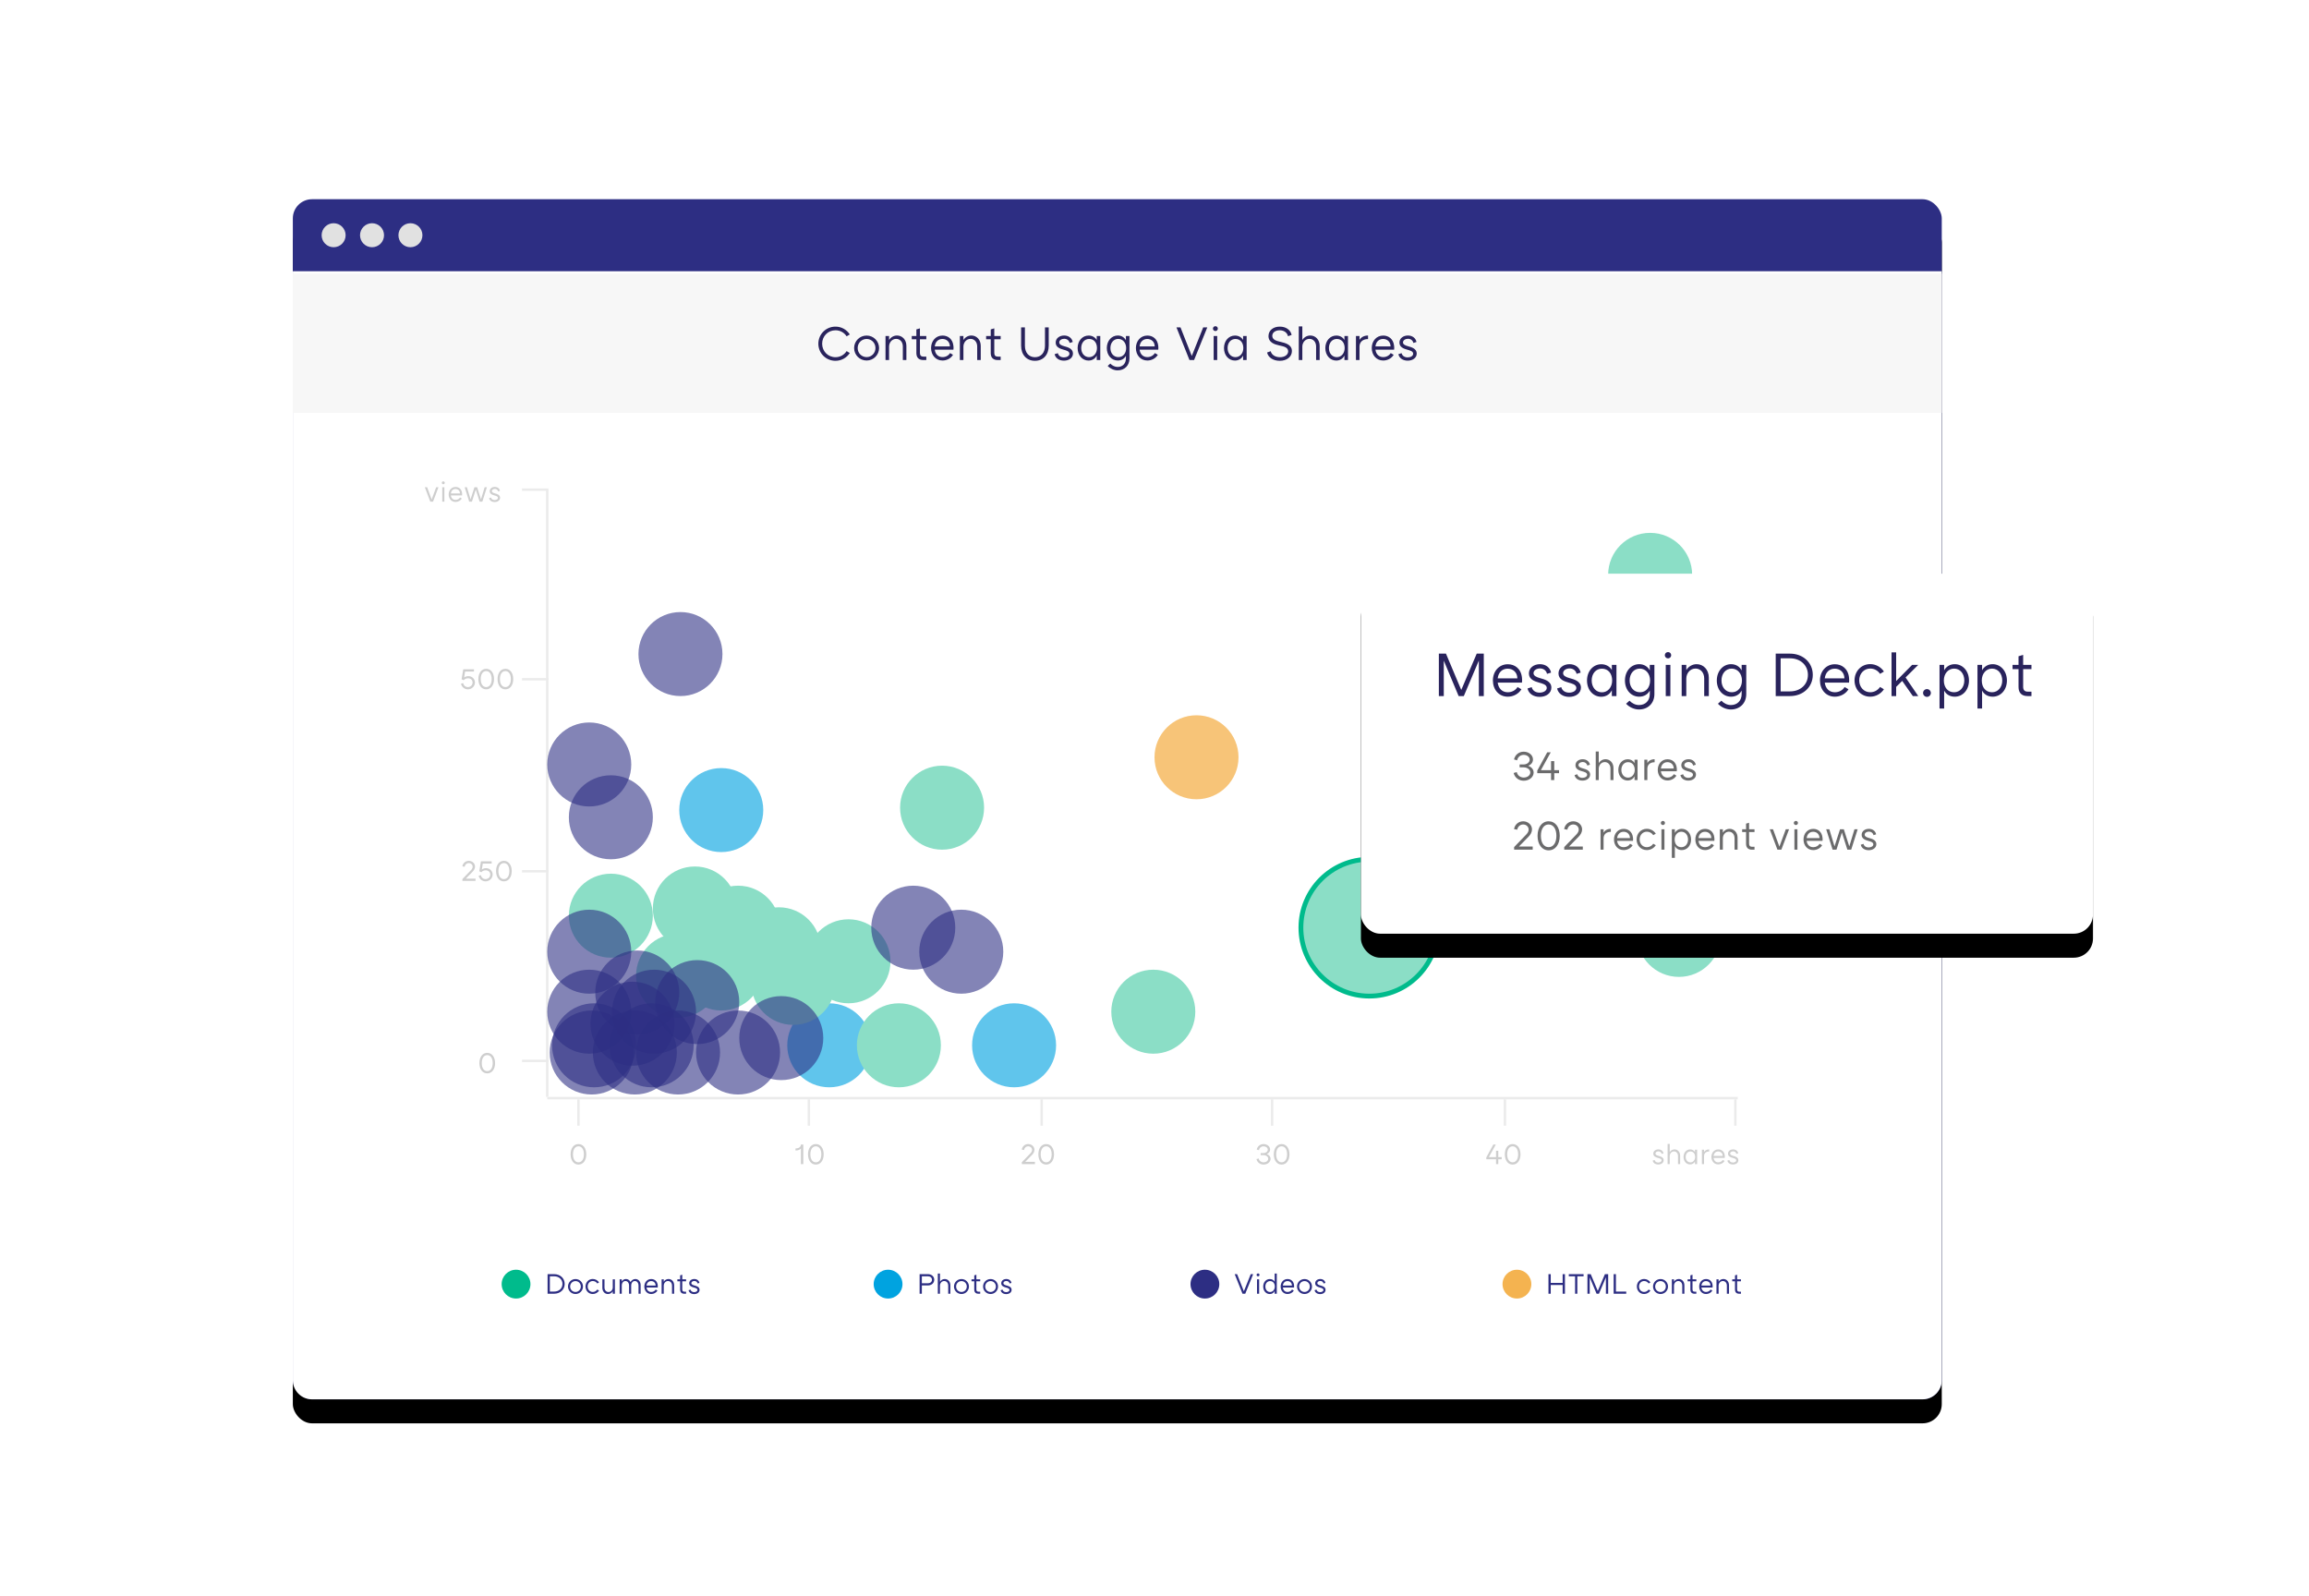 <?xml version="1.0" encoding="utf-8" ?>
<!DOCTYPE svg PUBLIC "-//W3C//DTD SVG 1.1//EN" "http://www.w3.org/Graphics/SVG/1.1/DTD/svg11.dtd">
<svg xmlns="http://www.w3.org/2000/svg" xmlns:xlink="http://www.w3.org/1999/xlink" width="962px" height="665px" viewBox="0 0 962 665" version="1.1"><title>Product Impactful Analytics (Navigation Analytics)@2x</title><desc>Created with Sketch.</desc><defs><rect id="path-1" x="0" y="0" width="687" height="500" rx="8"/><filter x="-5.3%" y="-5.3%" width="110.6%" height="114.6%" filterUnits="objectBoundingBox" id="filter-2"><feOffset dx="0" dy="10" in="SourceAlpha" result="shadowOffsetOuter1"/><feGaussianBlur stdDeviation="10.5" in="shadowOffsetOuter1" result="shadowBlurOuter1"/><feColorMatrix values="0 0 0 0 0.035 0 0 0 0 0.075 0 0 0 0 0.204 0 0 0 0.15 0" type="matrix" in="shadowBlurOuter1"/></filter><rect id="path-3" x="0" y="0" width="305" height="150" rx="8"/><filter x="-21.3%" y="-36.7%" width="142.6%" height="186.7%" filterUnits="objectBoundingBox" id="filter-4"><feOffset dx="0" dy="10" in="SourceAlpha" result="shadowOffsetOuter1"/><feGaussianBlur stdDeviation="20" in="shadowOffsetOuter1" result="shadowBlurOuter1"/><feColorMatrix values="0 0 0 0 0.031 0 0 0 0 0.071 0 0 0 0 0.212 0 0 0 0.15 0" type="matrix" in="shadowBlurOuter1"/></filter></defs><g id="Product-Impactful-Analytics-(Navigation-Analytics)" stroke="none" stroke-width="1" fill="none" fill-rule="evenodd"><g id="Impactful-Analytics" transform="translate(122, 83)"><g><g id="Group"><g id="Rectangle"><use fill="black" fill-opacity="1" filter="url('#filter-2')" xlink:href="#path-1"/><use fill="#2D2E83" fill-rule="evenodd" xlink:href="#path-1"/></g><circle id="Oval-2" fill="#E1E1E1" cx="17" cy="15" r="5"/><circle id="Oval-2-Copy" fill="#E1E1E1" cx="33" cy="15" r="5"/><circle id="Oval-2-Copy-2" fill="#E1E1E1" cx="49" cy="15" r="5"/><path d="M0,30 L687,30 L687,492 C687,496.418 683.418,500 679,500 L8,500 C3.582,500 5.41083001e-16,496.418 0,492 L0,30 Z" id="Rectangle-2" fill="#FFFFFF"/><rect id="Rectangle-4" fill="#F7F7F7" x="0" y="31" width="687" height="58"/><path d="M230.73,57.12 C229.73,55.56 228.03,54.6 226.09,54.6 C222.95,54.6 220.53,57.06 220.53,60.2 C220.53,63.34 222.95,65.82 226.09,65.82 C228.03,65.82 229.73,64.84 230.73,63.28 L232.05,64.08 C230.79,66.02 228.59,67.32 226.09,67.32 C222.11,67.32 218.95,64.16 218.95,60.2 C218.95,56.24 222.11,53.08 226.09,53.08 C228.59,53.08 230.79,54.36 232.05,56.34 L230.73,57.12 Z M239.07,67.2 C236.17,67.2 233.85,64.88 233.85,62 C233.85,59.12 236.17,56.8 239.07,56.8 C241.93,56.8 244.25,59.12 244.25,62 C244.25,64.88 241.93,67.2 239.07,67.2 Z M239.07,65.78 C241.11,65.78 242.75,64.12 242.75,62 C242.75,59.88 241.11,58.22 239.07,58.22 C236.99,58.22 235.33,59.86 235.33,62 C235.33,64.14 236.99,65.78 239.07,65.78 Z M251.73,56.78 C253.89,56.78 255.63,58.52 255.63,61.1 L255.63,67 L254.15,67 L254.15,61.36 C254.15,59.4 252.91,58.18 251.37,58.18 C249.61,58.18 248.41,59.72 248.41,61.42 L248.41,67 L246.93,67 L246.93,57 L248.41,57 L248.41,58.68 C249.03,57.62 250.25,56.78 251.73,56.78 Z M261.27,58.36 L261.27,64.04 C261.27,65.08 261.75,65.58 262.75,65.58 L263.93,65.58 L263.93,67 L262.67,67 C260.81,67 259.79,65.98 259.79,64.1 L259.79,58.36 L257.87,58.36 L257.87,57 L259.79,57 L259.79,54.24 L261.27,53.8 L261.27,57 L263.93,57 L263.93,58.36 L261.27,58.36 Z M275.23,61.14 C275.29,61.62 275.29,62.14 275.23,62.68 L267.45,62.68 C267.69,64.58 268.89,65.78 270.69,65.78 C272.03,65.78 273.21,65.12 273.81,64.1 L275.05,64.82 C274.19,66.26 272.51,67.2 270.69,67.2 C267.79,67.2 265.91,64.88 265.91,62 C265.91,59.12 267.83,56.8 270.69,56.8 C272.89,56.8 274.93,58.16 275.23,61.14 Z M270.65,58.22 C268.85,58.22 267.67,59.46 267.45,61.32 L273.75,61.32 C273.73,59.36 272.33,58.22 270.65,58.22 Z M282.71,56.78 C284.87,56.78 286.61,58.52 286.61,61.1 L286.61,67 L285.13,67 L285.13,61.36 C285.13,59.4 283.89,58.18 282.35,58.18 C280.59,58.18 279.39,59.72 279.39,61.42 L279.39,67 L277.91,67 L277.91,57 L279.39,57 L279.39,58.68 C280.01,57.62 281.23,56.78 282.71,56.78 Z M292.25,58.36 L292.25,64.04 C292.25,65.08 292.73,65.58 293.73,65.58 L294.91,65.58 L294.91,67 L293.65,67 C291.79,67 290.77,65.98 290.77,64.1 L290.77,58.36 L288.85,58.36 L288.85,57 L290.77,57 L290.77,54.24 L292.25,53.8 L292.25,57 L294.91,57 L294.91,58.36 L292.25,58.36 Z M314.93,53.4 L314.93,61.04 C314.93,64.82 312.65,67.32 309.19,67.32 C305.71,67.32 303.43,64.82 303.43,61.04 L303.43,53.4 L305.01,53.4 L305.01,61.04 C305.01,63.94 306.67,65.82 309.19,65.82 C311.71,65.82 313.37,63.94 313.37,61.04 L313.37,53.4 L314.93,53.4 Z M325.03,64.28 C325.03,66.1 323.35,67.26 321.27,67.26 C319.19,67.26 317.71,66.14 317.39,64.56 L318.73,64.14 C318.97,65.2 319.93,65.9 321.25,65.9 C322.43,65.9 323.55,65.34 323.55,64.38 C323.55,63.3 322.13,62.98 321.07,62.68 C319.65,62.28 317.83,61.66 317.83,59.74 C317.83,57.92 319.45,56.78 321.37,56.78 C323.25,56.78 324.63,57.9 324.93,59.48 L323.63,59.88 C323.43,58.84 322.53,58.14 321.39,58.14 C320.31,58.14 319.31,58.74 319.31,59.66 C319.31,60.46 320.11,60.9 321.49,61.28 C322.71,61.62 325.03,62.18 325.03,64.28 Z M336.41,57 L336.41,67 L334.93,67 L334.93,65.12 C334.35,66.34 333.15,67.22 331.53,67.22 C329.01,67.22 326.97,65.12 326.97,62 C326.99,58.98 328.95,56.8 331.57,56.8 C333.09,56.8 334.31,57.56 334.93,58.66 L334.93,57 L336.41,57 Z M331.75,65.8 C333.61,65.8 335.03,64.22 335.03,62 C335.03,59.78 333.77,58.22 331.75,58.22 C329.83,58.22 328.47,59.8 328.47,62 C328.47,64.2 329.83,65.8 331.75,65.8 Z M348.57,57 L348.57,66.36 C348.57,69.34 346.47,71.3 343.63,71.3 C342.11,71.3 340.55,70.58 339.49,69.46 L340.59,68.48 C341.37,69.32 342.51,69.88 343.63,69.88 C345.69,69.88 347.09,68.5 347.09,66.34 L347.09,65.24 C346.49,66.4 345.29,67.2 343.71,67.2 C341.11,67.2 339.13,65.06 339.13,62 C339.15,58.92 341.17,56.78 343.71,56.78 C345.27,56.78 346.49,57.6 347.09,58.78 L347.09,57 L348.57,57 Z M343.95,65.78 C345.91,65.78 347.19,64.2 347.19,62 C347.19,59.78 345.77,58.2 343.89,58.2 C341.99,58.2 340.63,59.8 340.63,62 C340.63,64.2 341.99,65.78 343.95,65.78 Z M360.57,61.14 C360.63,61.62 360.63,62.14 360.57,62.68 L352.79,62.68 C353.03,64.58 354.23,65.78 356.03,65.78 C357.37,65.78 358.55,65.12 359.15,64.1 L360.39,64.82 C359.53,66.26 357.85,67.2 356.03,67.2 C353.13,67.2 351.25,64.88 351.25,62 C351.25,59.12 353.17,56.8 356.03,56.8 C358.23,56.8 360.27,58.16 360.57,61.14 Z M355.99,58.22 C354.19,58.22 353.01,59.46 352.79,61.32 L359.09,61.32 C359.07,59.36 357.67,58.22 355.99,58.22 Z M380.99,53.4 L375.49,67 L373.57,67 L368.15,53.4 L369.83,53.4 L374.53,65.3 L379.29,53.4 L380.99,53.4 Z M384.39,54.92 C383.81,54.92 383.35,54.48 383.35,53.9 C383.35,53.34 383.81,52.9 384.39,52.9 C384.93,52.9 385.39,53.34 385.39,53.9 C385.39,54.48 384.93,54.92 384.39,54.92 Z M385.13,57 L385.13,67 L383.65,67 L383.65,57 L385.13,57 Z M397.39,57 L397.39,67 L395.91,67 L395.91,65.12 C395.33,66.34 394.13,67.22 392.51,67.22 C389.99,67.22 387.95,65.12 387.95,62 C387.97,58.98 389.93,56.8 392.55,56.8 C394.07,56.8 395.29,57.56 395.91,58.66 L395.91,57 L397.39,57 Z M392.73,65.8 C394.59,65.8 396.01,64.22 396.01,62 C396.01,59.78 394.75,58.22 392.73,58.22 C390.81,58.22 389.45,59.8 389.45,62 C389.45,64.2 390.81,65.8 392.73,65.8 Z M416.25,63.26 C416.25,65.62 414.17,67.32 411.19,67.32 C408.43,67.32 406.33,65.9 405.91,63.86 L407.41,63.32 C407.77,64.78 409.23,65.82 411.29,65.82 C413.29,65.82 414.69,64.8 414.69,63.36 C414.69,61.74 412.93,61.32 410.91,60.9 C409.01,60.48 406.49,59.68 406.49,57.02 C406.49,54.66 408.45,53.08 411.21,53.08 C413.77,53.08 415.69,54.44 416.13,56.54 L414.63,57.08 C414.31,55.68 413.07,54.6 411.15,54.6 C409.39,54.6 408.07,55.52 408.07,56.92 C408.07,58.52 409.73,59.02 411.39,59.4 C413.55,59.9 416.25,60.56 416.25,63.26 Z M423.91,56.78 C426.07,56.78 427.81,58.52 427.81,61.1 L427.81,67 L426.33,67 L426.33,61.36 C426.33,59.4 425.09,58.18 423.55,58.18 C421.79,58.18 420.59,59.72 420.59,61.42 L420.59,67 L419.11,67 L419.11,53 L420.59,53 L420.59,58.68 C421.21,57.62 422.43,56.78 423.91,56.78 Z M439.61,57 L439.61,67 L438.13,67 L438.13,65.12 C437.55,66.34 436.35,67.22 434.73,67.22 C432.21,67.22 430.17,65.12 430.17,62 C430.19,58.98 432.15,56.8 434.77,56.8 C436.29,56.8 437.51,57.56 438.13,58.66 L438.13,57 L439.61,57 Z M434.95,65.8 C436.81,65.8 438.23,64.22 438.23,62 C438.23,59.78 436.97,58.22 434.95,58.22 C433.03,58.22 431.67,59.8 431.67,62 C431.67,64.2 433.03,65.8 434.95,65.8 Z M444.41,58.62 C445.01,57.58 446.21,56.78 447.97,56.78 L447.97,58.26 C445.53,58.26 444.41,59.7 444.41,61.42 L444.41,67 L442.93,67 L442.93,57 L444.41,57 L444.41,58.62 Z M458.83,61.14 C458.89,61.62 458.89,62.14 458.83,62.68 L451.05,62.68 C451.29,64.58 452.49,65.78 454.29,65.78 C455.63,65.78 456.81,65.12 457.41,64.1 L458.65,64.82 C457.79,66.26 456.11,67.2 454.29,67.2 C451.39,67.2 449.51,64.88 449.51,62 C449.51,59.12 451.43,56.8 454.29,56.8 C456.49,56.8 458.53,58.16 458.83,61.14 Z M454.25,58.22 C452.45,58.22 451.27,59.46 451.05,61.32 L457.35,61.32 C457.33,59.36 455.93,58.22 454.25,58.22 Z M468.25,64.28 C468.25,66.1 466.57,67.26 464.49,67.26 C462.41,67.26 460.93,66.14 460.61,64.56 L461.95,64.14 C462.19,65.2 463.15,65.9 464.47,65.9 C465.65,65.9 466.77,65.34 466.77,64.38 C466.77,63.3 465.35,62.98 464.29,62.68 C462.87,62.28 461.05,61.66 461.05,59.74 C461.05,57.92 462.67,56.78 464.59,56.78 C466.47,56.78 467.85,57.9 468.15,59.48 L466.85,59.88 C466.65,58.84 465.75,58.14 464.61,58.14 C463.53,58.14 462.53,58.74 462.53,59.66 C462.53,60.46 463.33,60.9 464.71,61.28 C465.93,61.62 468.25,62.18 468.25,64.28 Z" id="Content-Usage-Via-Sh" fill="#29235C"/></g><path d="M106.5,374.5 L601.501,374.5" id="Line-5" stroke="#EBEBEB" stroke-linecap="square"/><path d="M106,121.5 L106,373.5" id="Line-5-Copy" stroke="#EBEBEB" stroke-linecap="square"/><path d="M408,375.5 L408,385.5" id="Line-5-Copy-2" stroke="#EBEBEB" stroke-linecap="square"/><path d="M505,375.5 L505,385.5" id="Line-5-Copy-12" stroke="#EBEBEB" stroke-linecap="square"/><path d="M601,375.5 L601,385.5" id="Line-5-Copy-5" stroke="#EBEBEB" stroke-linecap="square"/><path d="M312,375.5 L312,385.5" id="Line-5-Copy-3" stroke="#EBEBEB" stroke-linecap="square"/><path d="M215,375.5 L215,385.5" id="Line-5-Copy-7" stroke="#EBEBEB" stroke-linecap="square"/><path d="M119,375.5 L119,385.5" id="Line-5-Copy-4" stroke="#EBEBEB" stroke-linecap="square"/><path d="M106,121 L96,121" id="Line-5-Copy-8" stroke="#EBEBEB" stroke-linecap="square"/><path d="M106,280 L96,280" id="Line-5-Copy-9" stroke="#EBEBEB" stroke-linecap="square"/><path d="M106,359 L96,359" id="Line-5-Copy-11" stroke="#EBEBEB" stroke-linecap="square"/><path d="M106,200 L96,200" id="Line-5-Copy-10" stroke="#EBEBEB" stroke-linecap="square"/><circle id="Oval-3" stroke="#00BB8C" stroke-width="2" fill="#8BDEC6" cx="448.5" cy="303.5" r="28.5"/><circle id="Oval-3-Copy" fill="#8BDEC6" cx="270.5" cy="253.5" r="17.5"/><circle id="Oval-3-Copy-4" fill="#8BDEC6" cx="202.5" cy="312.5" r="17.5"/><circle id="Oval-3-Copy-34" fill-opacity="0.623" fill="#00A3E0" cx="300.5" cy="352.5" r="17.5"/><circle id="Oval-3-Copy-37" fill-opacity="0.623" fill="#00A3E0" cx="178.5" cy="254.5" r="17.5"/><circle id="Oval-3-Copy-36" fill-opacity="0.772" fill="#F4B350" cx="376.5" cy="232.5" r="17.5"/><circle id="Oval-3-Copy-35" fill-opacity="0.623" fill="#00A3E0" cx="223.5" cy="352.5" r="17.5"/><circle id="Oval-3-Copy-23" fill="#8BDEC6" cx="132.5" cy="298.5" r="17.5"/><circle id="Oval-3-Copy-24" fill="#8BDEC6" cx="160.5" cy="323.5" r="17.5"/><circle id="Oval-3-Copy-32" fill="#8BDEC6" cx="178.5" cy="320.5" r="17.5"/><circle id="Oval-3-Copy-25" fill="#8BDEC6" cx="252.5" cy="352.5" r="17.5"/><circle id="Oval-3-Copy-26" fill="#8BDEC6" cx="231.5" cy="317.5" r="17.5"/><circle id="Oval-3-Copy-38" fill="#8BDEC6" style="mix-blend-mode: multiply;" cx="208.5" cy="326.5" r="17.5"/><circle id="Oval-3-Copy-27" fill="#8BDEC6" cx="577.5" cy="306.5" r="17.5"/><circle id="Oval-3-Copy-5" fill="#8BDEC6" style="mix-blend-mode: multiply;" cx="167.5" cy="295.5" r="17.5"/><circle id="Oval-3-Copy-6" fill="#8BDEC6" style="mix-blend-mode: multiply;" cx="185.5" cy="303.5" r="17.5"/><circle id="Oval-3-Copy-7" fill-opacity="0.587" fill="#2D2E83" style="mix-blend-mode: multiply;" cx="124.5" cy="355.5" r="17.5"/><circle id="Oval-3-Copy-8" fill-opacity="0.587" fill="#2D2E83" style="mix-blend-mode: multiply;" cx="123.5" cy="338.5" r="17.5"/><circle id="Oval-3-Copy-9" fill-opacity="0.587" fill="#2D2E83" style="mix-blend-mode: multiply;" cx="142.5" cy="355.5" r="17.5"/><circle id="Oval-3-Copy-12" fill-opacity="0.587" fill="#2D2E83" style="mix-blend-mode: multiply;" cx="160.5" cy="355.5" r="17.5"/><circle id="Oval-3-Copy-13" fill-opacity="0.587" fill="#2D2E83" style="mix-blend-mode: multiply;" cx="185.5" cy="355.5" r="17.5"/><circle id="Oval-3-Copy-14" fill-opacity="0.587" fill="#2D2E83" style="mix-blend-mode: multiply;" cx="203.5" cy="349.5" r="17.5"/><circle id="Oval-3-Copy-28" fill-opacity="0.587" fill="#2D2E83" style="mix-blend-mode: multiply;" cx="125.5" cy="352.5" r="17.5"/><circle id="Oval-3-Copy-29" fill-opacity="0.587" fill="#2D2E83" style="mix-blend-mode: multiply;" cx="149.5" cy="352.5" r="17.5"/><circle id="Oval-3-Copy-16" fill-opacity="0.587" fill="#2D2E83" style="mix-blend-mode: multiply;" cx="258.5" cy="303.5" r="17.5"/><circle id="Oval-3-Copy-17" fill-opacity="0.587" fill="#2D2E83" style="mix-blend-mode: multiply;" cx="278.5" cy="313.5" r="17.5"/><circle id="Oval-3-Copy-10" fill-opacity="0.587" fill="#2D2E83" style="mix-blend-mode: multiply;" cx="150.5" cy="338.5" r="17.5"/><circle id="Oval-3-Copy-30" fill-opacity="0.587" fill="#2D2E83" style="mix-blend-mode: multiply;" cx="141.5" cy="343.5" r="17.5"/><circle id="Oval-3-Copy-39" fill-opacity="0.587" fill="#2D2E83" style="mix-blend-mode: multiply;" cx="143.5" cy="330.5" r="17.5"/><circle id="Oval-3-Copy-33" fill-opacity="0.587" fill="#2D2E83" style="mix-blend-mode: multiply;" cx="168.5" cy="334.5" r="17.5"/><circle id="Oval-3-Copy-31" fill-opacity="0.587" fill="#2D2E83" style="mix-blend-mode: multiply;" cx="132.5" cy="257.5" r="17.5"/><circle id="Oval-3-Copy-11" fill-opacity="0.587" fill="#2D2E83" style="mix-blend-mode: multiply;" cx="123.5" cy="313.5" r="17.5"/><circle id="Oval-3-Copy-15" fill-opacity="0.587" fill="#2D2E83" style="mix-blend-mode: multiply;" cx="123.5" cy="235.5" r="17.5"/><circle id="Oval-3-Copy-18" fill-opacity="0.587" fill="#2D2E83" style="mix-blend-mode: multiply;" cx="161.5" cy="189.5" r="17.5"/><circle id="Oval-3-Copy-2" fill="#8BDEC6" cx="358.5" cy="338.5" r="17.5"/><circle id="Oval-3-Copy-3" fill="#8BDEC6" cx="565.5" cy="156.5" r="17.5"/><g id="highlight" transform="translate(445, 156)"><g id="Group-4"><g id="Rectangle-3"><use fill="black" fill-opacity="1" filter="url('#filter-4')" xlink:href="#path-3"/><use fill="#FFFFFF" fill-rule="evenodd" xlink:href="#path-3"/></g></g><path d="M51.19,51 L49.136,51 L49.136,36.206 L42.87,51 L40.712,51 L34.524,36.232 L34.524,51 L32.47,51 L32.47,33.32 L35.434,33.32 L41.804,48.452 L48.252,33.32 L51.19,33.32 L51.19,51 Z M67.102,43.382 C67.18,44.006 67.18,44.682 67.102,45.384 L56.988,45.384 C57.3,47.854 58.86,49.414 61.2,49.414 C62.942,49.414 64.476,48.556 65.256,47.23 L66.868,48.166 C65.75,50.038 63.566,51.26 61.2,51.26 C57.43,51.26 54.986,48.244 54.986,44.5 C54.986,40.756 57.482,37.74 61.2,37.74 C64.06,37.74 66.712,39.508 67.102,43.382 Z M61.148,39.586 C58.808,39.586 57.274,41.198 56.988,43.616 L65.178,43.616 C65.152,41.068 63.332,39.586 61.148,39.586 Z M79.348,47.464 C79.348,49.83 77.164,51.338 74.46,51.338 C71.756,51.338 69.832,49.882 69.416,47.828 L71.158,47.282 C71.47,48.66 72.718,49.57 74.434,49.57 C75.968,49.57 77.424,48.842 77.424,47.594 C77.424,46.19 75.578,45.774 74.2,45.384 C72.354,44.864 69.988,44.058 69.988,41.562 C69.988,39.196 72.094,37.714 74.59,37.714 C77.034,37.714 78.828,39.17 79.218,41.224 L77.528,41.744 C77.268,40.392 76.098,39.482 74.616,39.482 C73.212,39.482 71.912,40.262 71.912,41.458 C71.912,42.498 72.952,43.07 74.746,43.564 C76.332,44.006 79.348,44.734 79.348,47.464 Z M91.672,47.464 C91.672,49.83 89.488,51.338 86.784,51.338 C84.08,51.338 82.156,49.882 81.74,47.828 L83.482,47.282 C83.794,48.66 85.042,49.57 86.758,49.57 C88.292,49.57 89.748,48.842 89.748,47.594 C89.748,46.19 87.902,45.774 86.524,45.384 C84.678,44.864 82.312,44.058 82.312,41.562 C82.312,39.196 84.418,37.714 86.914,37.714 C89.358,37.714 91.152,39.17 91.542,41.224 L89.852,41.744 C89.592,40.392 88.422,39.482 86.94,39.482 C85.536,39.482 84.236,40.262 84.236,41.458 C84.236,42.498 85.276,43.07 87.07,43.564 C88.656,44.006 91.672,44.734 91.672,47.464 Z M106.466,38 L106.466,51 L104.542,51 L104.542,48.556 C103.788,50.142 102.228,51.286 100.122,51.286 C96.846,51.286 94.194,48.556 94.194,44.5 C94.22,40.574 96.768,37.74 100.174,37.74 C102.15,37.74 103.736,38.728 104.542,40.158 L104.542,38 L106.466,38 Z M100.408,49.44 C102.826,49.44 104.672,47.386 104.672,44.5 C104.672,41.614 103.034,39.586 100.408,39.586 C97.912,39.586 96.144,41.64 96.144,44.5 C96.144,47.36 97.912,49.44 100.408,49.44 Z M122.274,38 L122.274,50.168 C122.274,54.042 119.544,56.59 115.852,56.59 C113.876,56.59 111.848,55.654 110.47,54.198 L111.9,52.924 C112.914,54.016 114.396,54.744 115.852,54.744 C118.53,54.744 120.35,52.95 120.35,50.142 L120.35,48.712 C119.57,50.22 118.01,51.26 115.956,51.26 C112.576,51.26 110.002,48.478 110.002,44.5 C110.028,40.496 112.654,37.714 115.956,37.714 C117.984,37.714 119.57,38.78 120.35,40.314 L120.35,38 L122.274,38 Z M116.268,49.414 C118.816,49.414 120.48,47.36 120.48,44.5 C120.48,41.614 118.634,39.56 116.19,39.56 C113.72,39.56 111.952,41.64 111.952,44.5 C111.952,47.36 113.72,49.414 116.268,49.414 Z M127.968,35.296 C127.214,35.296 126.616,34.724 126.616,33.97 C126.616,33.242 127.214,32.67 127.968,32.67 C128.67,32.67 129.268,33.242 129.268,33.97 C129.268,34.724 128.67,35.296 127.968,35.296 Z M128.93,38 L128.93,51 L127.006,51 L127.006,38 L128.93,38 Z M139.876,37.714 C142.684,37.714 144.946,39.976 144.946,43.33 L144.946,51 L143.022,51 L143.022,43.668 C143.022,41.12 141.41,39.534 139.408,39.534 C137.12,39.534 135.56,41.536 135.56,43.746 L135.56,51 L133.636,51 L133.636,38 L135.56,38 L135.56,40.184 C136.366,38.806 137.952,37.714 139.876,37.714 Z M160.546,38 L160.546,50.168 C160.546,54.042 157.816,56.59 154.124,56.59 C152.148,56.59 150.12,55.654 148.742,54.198 L150.172,52.924 C151.186,54.016 152.668,54.744 154.124,54.744 C156.802,54.744 158.622,52.95 158.622,50.142 L158.622,48.712 C157.842,50.22 156.282,51.26 154.228,51.26 C150.848,51.26 148.274,48.478 148.274,44.5 C148.3,40.496 150.926,37.714 154.228,37.714 C156.256,37.714 157.842,38.78 158.622,40.314 L158.622,38 L160.546,38 Z M154.54,49.414 C157.088,49.414 158.752,47.36 158.752,44.5 C158.752,41.614 156.906,39.56 154.462,39.56 C151.992,39.56 150.224,41.64 150.224,44.5 C150.224,47.36 151.992,49.414 154.54,49.414 Z M178.772,33.32 C184.154,33.32 188.262,37.012 188.262,42.16 C188.262,47.308 184.154,51 178.772,51 L172.818,51 L172.818,33.32 L178.772,33.32 Z M178.772,49.05 C183.088,49.05 186.234,46.216 186.234,42.16 C186.234,38.13 183.088,35.27 178.772,35.27 L174.872,35.27 L174.872,49.05 L178.772,49.05 Z M203.368,43.382 C203.446,44.006 203.446,44.682 203.368,45.384 L193.254,45.384 C193.566,47.854 195.126,49.414 197.466,49.414 C199.208,49.414 200.742,48.556 201.522,47.23 L203.134,48.166 C202.016,50.038 199.832,51.26 197.466,51.26 C193.696,51.26 191.252,48.244 191.252,44.5 C191.252,40.756 193.748,37.74 197.466,37.74 C200.326,37.74 202.978,39.508 203.368,43.382 Z M197.414,39.586 C195.074,39.586 193.54,41.198 193.254,43.616 L201.444,43.616 C201.418,41.068 199.598,39.586 197.414,39.586 Z M217.902,48.166 C216.654,50.038 214.548,51.26 212.182,51.26 C208.412,51.26 205.656,48.244 205.656,44.474 C205.656,40.704 208.412,37.688 212.182,37.688 C214.548,37.688 216.654,38.91 217.902,40.782 L216.29,41.744 C215.354,40.34 213.846,39.534 212.208,39.534 C209.556,39.534 207.606,41.692 207.606,44.474 C207.606,47.256 209.556,49.414 212.208,49.414 C213.846,49.414 215.354,48.582 216.29,47.204 L217.902,48.166 Z M226.924,43.252 L232.202,51 L229.94,51 L225.52,44.682 L222.998,47.178 L222.998,51 L221.074,51 L221.074,32.8 L222.998,32.8 L222.998,44.734 L229.654,38 L232.202,38 L226.924,43.252 Z M235.842,48.088 C236.7,48.088 237.454,48.816 237.454,49.7 C237.454,50.61 236.7,51.338 235.842,51.338 C234.958,51.338 234.204,50.61 234.204,49.7 C234.204,48.816 234.958,48.088 235.842,48.088 Z M247.386,37.714 C250.688,37.714 253.314,40.496 253.34,44.5 C253.34,48.478 250.74,51.26 247.386,51.26 C245.332,51.26 243.772,50.22 242.992,48.712 L242.992,56.2 L241.068,56.2 L241.068,38 L242.992,38 L242.992,40.262 C243.798,38.78 245.358,37.714 247.386,37.714 Z M247.126,49.414 C249.596,49.414 251.39,47.36 251.39,44.5 C251.39,41.64 249.622,39.56 247.126,39.56 C244.708,39.56 242.862,41.614 242.862,44.5 C242.862,47.386 244.5,49.414 247.126,49.414 Z M263.194,37.714 C266.496,37.714 269.122,40.496 269.148,44.5 C269.148,48.478 266.548,51.26 263.194,51.26 C261.14,51.26 259.58,50.22 258.8,48.712 L258.8,56.2 L256.876,56.2 L256.876,38 L258.8,38 L258.8,40.262 C259.606,38.78 261.166,37.714 263.194,37.714 Z M262.934,49.414 C265.404,49.414 267.198,47.36 267.198,44.5 C267.198,41.64 265.43,39.56 262.934,39.56 C260.516,39.56 258.67,41.614 258.67,44.5 C258.67,47.386 260.308,49.414 262.934,49.414 Z M275.908,39.768 L275.908,47.152 C275.908,48.504 276.532,49.154 277.832,49.154 L279.366,49.154 L279.366,51 L277.728,51 C275.31,51 273.984,49.674 273.984,47.23 L273.984,39.768 L271.488,39.768 L271.488,38 L273.984,38 L273.984,34.412 L275.908,33.84 L275.908,38 L279.366,38 L279.366,39.768 L275.908,39.768 Z" id="Messaging-Deck.ppt" fill="#29235C"/><path d="M69.698,80.067 C71.058,80.543 71.959,81.546 71.959,82.872 C71.959,84.759 70.123,86.272 67.828,86.272 C65.822,86.272 64.088,84.997 63.629,83.042 L64.938,82.668 C65.193,84.062 66.434,84.946 67.828,84.946 C69.358,84.946 70.565,84.028 70.565,82.821 C70.565,81.631 69.358,80.696 67.76,80.696 L66.111,80.696 L66.111,79.489 L67.76,79.489 C69.205,79.489 70.31,78.588 70.31,77.466 C70.31,76.344 69.188,75.494 67.828,75.494 C66.451,75.494 65.346,76.378 65.091,77.772 L63.782,77.398 C64.241,75.443 65.839,74.168 67.811,74.168 C69.97,74.168 71.687,75.596 71.687,77.415 C71.687,78.656 70.888,79.591 69.698,80.067 Z M82.55,83.127 L80.544,83.127 L80.544,86 L79.218,86 L79.218,83.127 L73.472,83.127 L73.472,82.056 L77.62,74.44 L79.082,74.44 L74.985,81.869 L79.218,81.869 L79.218,78.112 L80.544,78.112 L80.544,81.869 L82.55,81.869 L82.55,83.127 Z M95.504,83.688 C95.504,85.235 94.076,86.221 92.308,86.221 C90.54,86.221 89.282,85.269 89.01,83.926 L90.149,83.569 C90.353,84.47 91.169,85.065 92.291,85.065 C93.294,85.065 94.246,84.589 94.246,83.773 C94.246,82.855 93.039,82.583 92.138,82.328 C90.931,81.988 89.384,81.461 89.384,79.829 C89.384,78.282 90.761,77.313 92.393,77.313 C93.991,77.313 95.164,78.265 95.419,79.608 L94.314,79.948 C94.144,79.064 93.379,78.469 92.41,78.469 C91.492,78.469 90.642,78.979 90.642,79.761 C90.642,80.441 91.322,80.815 92.495,81.138 C93.532,81.427 95.504,81.903 95.504,83.688 Z M101.913,77.313 C103.749,77.313 105.228,78.792 105.228,80.985 L105.228,86 L103.97,86 L103.97,81.206 C103.97,79.54 102.916,78.503 101.607,78.503 C100.111,78.503 99.091,79.812 99.091,81.257 L99.091,86 L97.833,86 L97.833,74.1 L99.091,74.1 L99.091,78.928 C99.618,78.027 100.655,77.313 101.913,77.313 Z M115.258,77.5 L115.258,86 L114,86 L114,84.402 C113.507,85.439 112.487,86.187 111.11,86.187 C108.968,86.187 107.234,84.402 107.234,81.75 C107.251,79.183 108.917,77.33 111.144,77.33 C112.436,77.33 113.473,77.976 114,78.911 L114,77.5 L115.258,77.5 Z M111.297,84.98 C112.878,84.98 114.085,83.637 114.085,81.75 C114.085,79.863 113.014,78.537 111.297,78.537 C109.665,78.537 108.509,79.88 108.509,81.75 C108.509,83.62 109.665,84.98 111.297,84.98 Z M119.338,78.877 C119.848,77.993 120.868,77.313 122.364,77.313 L122.364,78.571 C120.29,78.571 119.338,79.795 119.338,81.257 L119.338,86 L118.08,86 L118.08,77.5 L119.338,77.5 L119.338,78.877 Z M131.595,81.019 C131.646,81.427 131.646,81.869 131.595,82.328 L124.982,82.328 C125.186,83.943 126.206,84.963 127.736,84.963 C128.875,84.963 129.878,84.402 130.388,83.535 L131.442,84.147 C130.711,85.371 129.283,86.17 127.736,86.17 C125.271,86.17 123.673,84.198 123.673,81.75 C123.673,79.302 125.305,77.33 127.736,77.33 C129.606,77.33 131.34,78.486 131.595,81.019 Z M127.702,78.537 C126.172,78.537 125.169,79.591 124.982,81.172 L130.337,81.172 C130.32,79.506 129.13,78.537 127.702,78.537 Z M139.602,83.688 C139.602,85.235 138.174,86.221 136.406,86.221 C134.638,86.221 133.38,85.269 133.108,83.926 L134.247,83.569 C134.451,84.47 135.267,85.065 136.389,85.065 C137.392,85.065 138.344,84.589 138.344,83.773 C138.344,82.855 137.137,82.583 136.236,82.328 C135.029,81.988 133.482,81.461 133.482,79.829 C133.482,78.282 134.859,77.313 136.491,77.313 C138.089,77.313 139.262,78.265 139.517,79.608 L138.412,79.948 C138.242,79.064 137.477,78.469 136.508,78.469 C135.59,78.469 134.74,78.979 134.74,79.761 C134.74,80.441 135.42,80.815 136.593,81.138 C137.63,81.427 139.602,81.903 139.602,83.688 Z M71.568,113.674 L71.568,115 L63.833,115 L63.833,113.912 L68.916,108.642 C69.545,107.979 69.885,107.282 69.885,106.619 C69.885,105.429 68.882,104.494 67.59,104.494 C66.315,104.494 65.312,105.446 65.142,106.67 L63.799,106.432 C64.071,104.613 65.618,103.168 67.59,103.168 C69.613,103.168 71.279,104.647 71.279,106.551 C71.279,107.656 70.701,108.727 69.8,109.628 L65.839,113.674 L71.568,113.674 Z M78.215,115.272 C75.444,115.272 73.591,112.824 73.591,109.22 C73.591,105.616 75.444,103.168 78.215,103.168 C80.986,103.168 82.839,105.616 82.839,109.22 C82.839,112.824 80.986,115.272 78.215,115.272 Z M78.215,113.946 C80.17,113.946 81.445,112.127 81.445,109.22 C81.445,106.313 80.17,104.494 78.215,104.494 C76.243,104.494 74.985,106.313 74.985,109.22 C74.985,112.127 76.243,113.946 78.215,113.946 Z M92.444,113.674 L92.444,115 L84.709,115 L84.709,113.912 L89.792,108.642 C90.421,107.979 90.761,107.282 90.761,106.619 C90.761,105.429 89.758,104.494 88.466,104.494 C87.191,104.494 86.188,105.446 86.018,106.67 L84.675,106.432 C84.947,104.613 86.494,103.168 88.466,103.168 C90.489,103.168 92.155,104.647 92.155,106.551 C92.155,107.656 91.577,108.727 90.676,109.628 L86.715,113.674 L92.444,113.674 Z M101.097,107.877 C101.607,106.993 102.627,106.313 104.123,106.313 L104.123,107.571 C102.049,107.571 101.097,108.795 101.097,110.257 L101.097,115 L99.839,115 L99.839,106.5 L101.097,106.5 L101.097,107.877 Z M113.354,110.019 C113.405,110.427 113.405,110.869 113.354,111.328 L106.741,111.328 C106.945,112.943 107.965,113.963 109.495,113.963 C110.634,113.963 111.637,113.402 112.147,112.535 L113.201,113.147 C112.47,114.371 111.042,115.17 109.495,115.17 C107.03,115.17 105.432,113.198 105.432,110.75 C105.432,108.302 107.064,106.33 109.495,106.33 C111.365,106.33 113.099,107.486 113.354,110.019 Z M109.461,107.537 C107.931,107.537 106.928,108.591 106.741,110.172 L112.096,110.172 C112.079,108.506 110.889,107.537 109.461,107.537 Z M122.857,113.147 C122.041,114.371 120.664,115.17 119.117,115.17 C116.652,115.17 114.85,113.198 114.85,110.733 C114.85,108.268 116.652,106.296 119.117,106.296 C120.664,106.296 122.041,107.095 122.857,108.319 L121.803,108.948 C121.191,108.03 120.205,107.503 119.134,107.503 C117.4,107.503 116.125,108.914 116.125,110.733 C116.125,112.552 117.4,113.963 119.134,113.963 C120.205,113.963 121.191,113.419 121.803,112.518 L122.857,113.147 Z M125.832,104.732 C125.339,104.732 124.948,104.358 124.948,103.865 C124.948,103.389 125.339,103.015 125.832,103.015 C126.291,103.015 126.682,103.389 126.682,103.865 C126.682,104.358 126.291,104.732 125.832,104.732 Z M126.461,106.5 L126.461,115 L125.203,115 L125.203,106.5 L126.461,106.5 Z M133.669,106.313 C135.828,106.313 137.545,108.132 137.562,110.75 C137.562,113.351 135.862,115.17 133.669,115.17 C132.326,115.17 131.306,114.49 130.796,113.504 L130.796,118.4 L129.538,118.4 L129.538,106.5 L130.796,106.5 L130.796,107.979 C131.323,107.01 132.343,106.313 133.669,106.313 Z M133.499,113.963 C135.114,113.963 136.287,112.62 136.287,110.75 C136.287,108.88 135.131,107.52 133.499,107.52 C131.918,107.52 130.711,108.863 130.711,110.75 C130.711,112.637 131.782,113.963 133.499,113.963 Z M147.252,110.019 C147.303,110.427 147.303,110.869 147.252,111.328 L140.639,111.328 C140.843,112.943 141.863,113.963 143.393,113.963 C144.532,113.963 145.535,113.402 146.045,112.535 L147.099,113.147 C146.368,114.371 144.94,115.17 143.393,115.17 C140.928,115.17 139.33,113.198 139.33,110.75 C139.33,108.302 140.962,106.33 143.393,106.33 C145.263,106.33 146.997,107.486 147.252,110.019 Z M143.359,107.537 C141.829,107.537 140.826,108.591 140.639,110.172 L145.994,110.172 C145.977,108.506 144.787,107.537 143.359,107.537 Z M153.61,106.313 C155.446,106.313 156.925,107.792 156.925,109.985 L156.925,115 L155.667,115 L155.667,110.206 C155.667,108.54 154.613,107.503 153.304,107.503 C151.808,107.503 150.788,108.812 150.788,110.257 L150.788,115 L149.53,115 L149.53,106.5 L150.788,106.5 L150.788,107.928 C151.315,107.027 152.352,106.313 153.61,106.313 Z M161.719,107.656 L161.719,112.484 C161.719,113.368 162.127,113.793 162.977,113.793 L163.98,113.793 L163.98,115 L162.909,115 C161.328,115 160.461,114.133 160.461,112.535 L160.461,107.656 L158.829,107.656 L158.829,106.5 L160.461,106.5 L160.461,104.154 L161.719,103.78 L161.719,106.5 L163.98,106.5 L163.98,107.656 L161.719,107.656 Z M178.379,106.5 L175.166,115 L173.534,115 L170.338,106.5 L171.698,106.5 L174.35,113.725 L177.019,106.5 L178.379,106.5 Z M181.235,104.732 C180.742,104.732 180.351,104.358 180.351,103.865 C180.351,103.389 180.742,103.015 181.235,103.015 C181.694,103.015 182.085,103.389 182.085,103.865 C182.085,104.358 181.694,104.732 181.235,104.732 Z M181.864,106.5 L181.864,115 L180.606,115 L180.606,106.5 L181.864,106.5 Z M192.319,110.019 C192.37,110.427 192.37,110.869 192.319,111.328 L185.706,111.328 C185.91,112.943 186.93,113.963 188.46,113.963 C189.599,113.963 190.602,113.402 191.112,112.535 L192.166,113.147 C191.435,114.371 190.007,115.17 188.46,115.17 C185.995,115.17 184.397,113.198 184.397,110.75 C184.397,108.302 186.029,106.33 188.46,106.33 C190.33,106.33 192.064,107.486 192.319,110.019 Z M188.426,107.537 C186.896,107.537 185.893,108.591 185.706,110.172 L191.061,110.172 C191.044,108.506 189.854,107.537 188.426,107.537 Z M206.956,106.5 L204.27,115 L202.672,115 L200.394,107.843 L198.133,115 L196.518,115 L193.849,106.5 L195.158,106.5 L197.317,113.623 L199.612,106.5 L201.193,106.5 L203.471,113.623 L205.63,106.5 L206.956,106.5 Z M214.742,112.688 C214.742,114.235 213.314,115.221 211.546,115.221 C209.778,115.221 208.52,114.269 208.248,112.926 L209.387,112.569 C209.591,113.47 210.407,114.065 211.529,114.065 C212.532,114.065 213.484,113.589 213.484,112.773 C213.484,111.855 212.277,111.583 211.376,111.328 C210.169,110.988 208.622,110.461 208.622,108.829 C208.622,107.282 209.999,106.313 211.631,106.313 C213.229,106.313 214.402,107.265 214.657,108.608 L213.552,108.948 C213.382,108.064 212.617,107.469 211.648,107.469 C210.73,107.469 209.88,107.979 209.88,108.761 C209.88,109.441 210.56,109.815 211.733,110.138 C212.77,110.427 214.742,110.903 214.742,112.688 Z" id="34-shares-202-recipe" fill="#6B6B6C"/><image id="download" opacity="0.572" x="29" y="67" width="25" height="25"/><image id="download" opacity="0.572" x="30" y="97" width="24" height="24"/></g><path d="M60.684,120 L58.416,126 L57.264,126 L55.008,120 L55.968,120 L57.84,125.1 L59.724,120 L60.684,120 Z M62.7,118.752 C62.352,118.752 62.076,118.488 62.076,118.14 C62.076,117.804 62.352,117.54 62.7,117.54 C63.024,117.54 63.3,117.804 63.3,118.14 C63.3,118.488 63.024,118.752 62.7,118.752 Z M63.144,120 L63.144,126 L62.256,126 L62.256,120 L63.144,120 Z M70.524,122.484 C70.56,122.772 70.56,123.084 70.524,123.408 L65.856,123.408 C66,124.548 66.72,125.268 67.8,125.268 C68.604,125.268 69.312,124.872 69.672,124.26 L70.416,124.692 C69.9,125.556 68.892,126.12 67.8,126.12 C66.06,126.12 64.932,124.728 64.932,123 C64.932,121.272 66.084,119.88 67.8,119.88 C69.12,119.88 70.344,120.696 70.524,122.484 Z M67.776,120.732 C66.696,120.732 65.988,121.476 65.856,122.592 L69.636,122.592 C69.624,121.416 68.784,120.732 67.776,120.732 Z M80.856,120 L78.96,126 L77.832,126 L76.224,120.948 L74.628,126 L73.488,126 L71.604,120 L72.528,120 L74.052,125.028 L75.672,120 L76.788,120 L78.396,125.028 L79.92,120 L80.856,120 Z M86.352,124.368 C86.352,125.46 85.344,126.156 84.096,126.156 C82.848,126.156 81.96,125.484 81.768,124.536 L82.572,124.284 C82.716,124.92 83.292,125.34 84.084,125.34 C84.792,125.34 85.464,125.004 85.464,124.428 C85.464,123.78 84.612,123.588 83.976,123.408 C83.124,123.168 82.032,122.796 82.032,121.644 C82.032,120.552 83.004,119.868 84.156,119.868 C85.284,119.868 86.112,120.54 86.292,121.488 L85.512,121.728 C85.392,121.104 84.852,120.684 84.168,120.684 C83.52,120.684 82.92,121.044 82.92,121.596 C82.92,122.076 83.4,122.34 84.228,122.568 C84.96,122.772 86.352,123.108 86.352,124.368 Z" id="views" fill="#CECECE"/><path d="M571.132,400.368 C571.132,401.46 570.124,402.156 568.876,402.156 C567.628,402.156 566.74,401.484 566.548,400.536 L567.352,400.284 C567.496,400.92 568.072,401.34 568.864,401.34 C569.572,401.34 570.244,401.004 570.244,400.428 C570.244,399.78 569.392,399.588 568.756,399.408 C567.904,399.168 566.812,398.796 566.812,397.644 C566.812,396.552 567.784,395.868 568.936,395.868 C570.064,395.868 570.892,396.54 571.072,397.488 L570.292,397.728 C570.172,397.104 569.632,396.684 568.948,396.684 C568.3,396.684 567.7,397.044 567.7,397.596 C567.7,398.076 568.18,398.34 569.008,398.568 C569.74,398.772 571.132,399.108 571.132,400.368 Z M575.656,395.868 C576.952,395.868 577.996,396.912 577.996,398.46 L577.996,402 L577.108,402 L577.108,398.616 C577.108,397.44 576.364,396.708 575.44,396.708 C574.384,396.708 573.664,397.632 573.664,398.652 L573.664,402 L572.776,402 L572.776,393.6 L573.664,393.6 L573.664,397.008 C574.036,396.372 574.768,395.868 575.656,395.868 Z M585.076,396 L585.076,402 L584.188,402 L584.188,400.872 C583.84,401.604 583.12,402.132 582.148,402.132 C580.636,402.132 579.412,400.872 579.412,399 C579.424,397.188 580.6,395.88 582.172,395.88 C583.084,395.88 583.816,396.336 584.188,396.996 L584.188,396 L585.076,396 Z M582.28,401.28 C583.396,401.28 584.248,400.332 584.248,399 C584.248,397.668 583.492,396.732 582.28,396.732 C581.128,396.732 580.312,397.68 580.312,399 C580.312,400.32 581.128,401.28 582.28,401.28 Z M587.956,396.972 C588.316,396.348 589.036,395.868 590.092,395.868 L590.092,396.756 C588.628,396.756 587.956,397.62 587.956,398.652 L587.956,402 L587.068,402 L587.068,396 L587.956,396 L587.956,396.972 Z M596.608,398.484 C596.644,398.772 596.644,399.084 596.608,399.408 L591.94,399.408 C592.084,400.548 592.804,401.268 593.884,401.268 C594.688,401.268 595.396,400.872 595.756,400.26 L596.5,400.692 C595.984,401.556 594.976,402.12 593.884,402.12 C592.144,402.12 591.016,400.728 591.016,399 C591.016,397.272 592.168,395.88 593.884,395.88 C595.204,395.88 596.428,396.696 596.608,398.484 Z M593.86,396.732 C592.78,396.732 592.072,397.476 591.94,398.592 L595.72,398.592 C595.708,397.416 594.868,396.732 593.86,396.732 Z M602.26,400.368 C602.26,401.46 601.252,402.156 600.004,402.156 C598.756,402.156 597.868,401.484 597.676,400.536 L598.48,400.284 C598.624,400.92 599.2,401.34 599.992,401.34 C600.7,401.34 601.372,401.004 601.372,400.428 C601.372,399.78 600.52,399.588 599.884,399.408 C599.032,399.168 597.94,398.796 597.94,397.644 C597.94,396.552 598.912,395.868 600.064,395.868 C601.192,395.868 602.02,396.54 602.2,397.488 L601.42,397.728 C601.3,397.104 600.76,396.684 600.076,396.684 C599.428,396.684 598.828,397.044 598.828,397.596 C598.828,398.076 599.308,398.34 600.136,398.568 C600.868,398.772 602.26,399.108 602.26,400.368 Z" id="shares" fill="#CECECE"/><g id="Group-6" transform="translate(87, 444)"><circle id="Oval-3-Copy-19" fill="#00BB8C" cx="6" cy="8" r="6"/><path d="M21.888,3.84 C24.372,3.84 26.268,5.544 26.268,7.92 C26.268,10.296 24.372,12 21.888,12 L19.14,12 L19.14,3.84 L21.888,3.84 Z M21.888,11.1 C23.88,11.1 25.332,9.792 25.332,7.92 C25.332,6.06 23.88,4.74 21.888,4.74 L20.088,4.74 L20.088,11.1 L21.888,11.1 Z M30.78,12.12 C29.04,12.12 27.648,10.728 27.648,9 C27.648,7.272 29.04,5.88 30.78,5.88 C32.496,5.88 33.888,7.272 33.888,9 C33.888,10.728 32.496,12.12 30.78,12.12 Z M30.78,11.268 C32.004,11.268 32.988,10.272 32.988,9 C32.988,7.728 32.004,6.732 30.78,6.732 C29.532,6.732 28.536,7.716 28.536,9 C28.536,10.284 29.532,11.268 30.78,11.268 Z M40.596,10.692 C40.02,11.556 39.048,12.12 37.956,12.12 C36.216,12.12 34.944,10.728 34.944,8.988 C34.944,7.248 36.216,5.856 37.956,5.856 C39.048,5.856 40.02,6.42 40.596,7.284 L39.852,7.728 C39.42,7.08 38.724,6.708 37.968,6.708 C36.744,6.708 35.844,7.704 35.844,8.988 C35.844,10.272 36.744,11.268 37.968,11.268 C38.724,11.268 39.42,10.884 39.852,10.248 L40.596,10.692 Z M47.184,6 L47.184,12 L46.296,12 L46.296,10.992 C45.924,11.628 45.192,12.132 44.304,12.132 C43.008,12.132 41.964,11.088 41.964,9.54 L41.964,6 L42.852,6 L42.852,9.384 C42.852,10.56 43.596,11.292 44.52,11.292 C45.576,11.292 46.296,10.368 46.296,9.348 L46.296,6 L47.184,6 Z M55.716,5.868 C56.976,5.868 57.912,6.972 57.912,8.424 L57.912,12 L57.024,12 L57.024,8.604 C57.024,7.5 56.4,6.708 55.5,6.708 C54.612,6.708 53.976,7.5 53.976,8.604 L53.976,12 L53.088,12 L53.088,8.604 C53.088,7.5 52.476,6.708 51.564,6.708 C50.676,6.708 50.052,7.5 50.052,8.604 L50.052,12 L49.164,12 L49.164,6 L50.052,6 L50.052,6.912 C50.376,6.324 50.976,5.868 51.78,5.868 C52.632,5.868 53.34,6.372 53.7,7.14 C54.06,6.48 54.78,5.868 55.716,5.868 Z M65.04,8.484 C65.076,8.772 65.076,9.084 65.04,9.408 L60.372,9.408 C60.516,10.548 61.236,11.268 62.316,11.268 C63.12,11.268 63.828,10.872 64.188,10.26 L64.932,10.692 C64.416,11.556 63.408,12.12 62.316,12.12 C60.576,12.12 59.448,10.728 59.448,9 C59.448,7.272 60.6,5.88 62.316,5.88 C63.636,5.88 64.86,6.696 65.04,8.484 Z M62.292,6.732 C61.212,6.732 60.504,7.476 60.372,8.592 L64.152,8.592 C64.14,7.416 63.3,6.732 62.292,6.732 Z M69.528,5.868 C70.824,5.868 71.868,6.912 71.868,8.46 L71.868,12 L70.98,12 L70.98,8.616 C70.98,7.44 70.236,6.708 69.312,6.708 C68.256,6.708 67.536,7.632 67.536,8.652 L67.536,12 L66.648,12 L66.648,6 L67.536,6 L67.536,7.008 C67.908,6.372 68.64,5.868 69.528,5.868 Z M75.252,6.816 L75.252,10.224 C75.252,10.848 75.54,11.148 76.14,11.148 L76.848,11.148 L76.848,12 L76.092,12 C74.976,12 74.364,11.388 74.364,10.26 L74.364,6.816 L73.212,6.816 L73.212,6 L74.364,6 L74.364,4.344 L75.252,4.08 L75.252,6 L76.848,6 L76.848,6.816 L75.252,6.816 Z M82.464,10.368 C82.464,11.46 81.456,12.156 80.208,12.156 C78.96,12.156 78.072,11.484 77.88,10.536 L78.684,10.284 C78.828,10.92 79.404,11.34 80.196,11.34 C80.904,11.34 81.576,11.004 81.576,10.428 C81.576,9.78 80.724,9.588 80.088,9.408 C79.236,9.168 78.144,8.796 78.144,7.644 C78.144,6.552 79.116,5.868 80.268,5.868 C81.396,5.868 82.224,6.54 82.404,7.488 L81.624,7.728 C81.504,7.104 80.964,6.684 80.28,6.684 C79.632,6.684 79.032,7.044 79.032,7.596 C79.032,8.076 79.512,8.34 80.34,8.568 C81.072,8.772 82.464,9.108 82.464,10.368 Z" id="Documents" fill="#2D2E83"/></g><g id="Group-5" transform="translate(242, 444)"><circle id="Oval-3-Copy-20" fill="#00A3E0" cx="6" cy="8" r="6"/><path d="M22.632,3.84 C24.108,3.84 25.236,4.836 25.236,6.18 C25.236,7.488 24.156,8.544 22.632,8.544 L20.076,8.544 L20.076,12 L19.14,12 L19.14,3.84 L22.632,3.84 Z M22.632,7.632 C23.64,7.632 24.288,7.008 24.288,6.192 C24.288,5.34 23.616,4.74 22.632,4.74 L20.076,4.74 L20.076,7.632 L22.632,7.632 Z M29.604,5.868 C30.9,5.868 31.944,6.912 31.944,8.46 L31.944,12 L31.056,12 L31.056,8.616 C31.056,7.44 30.312,6.708 29.388,6.708 C28.332,6.708 27.612,7.632 27.612,8.652 L27.612,12 L26.724,12 L26.724,3.6 L27.612,3.6 L27.612,7.008 C27.984,6.372 28.716,5.868 29.604,5.868 Z M36.588,12.12 C34.848,12.12 33.456,10.728 33.456,9 C33.456,7.272 34.848,5.88 36.588,5.88 C38.304,5.88 39.696,7.272 39.696,9 C39.696,10.728 38.304,12.12 36.588,12.12 Z M36.588,11.268 C37.812,11.268 38.796,10.272 38.796,9 C38.796,7.728 37.812,6.732 36.588,6.732 C35.34,6.732 34.344,7.716 34.344,9 C34.344,10.284 35.34,11.268 36.588,11.268 Z M42.792,6.816 L42.792,10.224 C42.792,10.848 43.08,11.148 43.68,11.148 L44.388,11.148 L44.388,12 L43.632,12 C42.516,12 41.904,11.388 41.904,10.26 L41.904,6.816 L40.752,6.816 L40.752,6 L41.904,6 L41.904,4.344 L42.792,4.08 L42.792,6 L44.388,6 L44.388,6.816 L42.792,6.816 Z M48.708,12.12 C46.968,12.12 45.576,10.728 45.576,9 C45.576,7.272 46.968,5.88 48.708,5.88 C50.424,5.88 51.816,7.272 51.816,9 C51.816,10.728 50.424,12.12 48.708,12.12 Z M48.708,11.268 C49.932,11.268 50.916,10.272 50.916,9 C50.916,7.728 49.932,6.732 48.708,6.732 C47.46,6.732 46.464,7.716 46.464,9 C46.464,10.284 47.46,11.268 48.708,11.268 Z M57.468,10.368 C57.468,11.46 56.46,12.156 55.212,12.156 C53.964,12.156 53.076,11.484 52.884,10.536 L53.688,10.284 C53.832,10.92 54.408,11.34 55.2,11.34 C55.908,11.34 56.58,11.004 56.58,10.428 C56.58,9.78 55.728,9.588 55.092,9.408 C54.24,9.168 53.148,8.796 53.148,7.644 C53.148,6.552 54.12,5.868 55.272,5.868 C56.4,5.868 57.228,6.54 57.408,7.488 L56.628,7.728 C56.508,7.104 55.968,6.684 55.284,6.684 C54.636,6.684 54.036,7.044 54.036,7.596 C54.036,8.076 54.516,8.34 55.344,8.568 C56.076,8.772 57.468,9.108 57.468,10.368 Z" id="Photos" fill="#2D2E83"/></g><g id="Group-3" transform="translate(374, 444)" fill="#2D2E83"><circle id="Oval-3-Copy-21" cx="6" cy="8" r="6"/><path d="M26.112,3.84 L22.812,12 L21.66,12 L18.408,3.84 L19.416,3.84 L22.236,10.98 L25.092,3.84 L26.112,3.84 Z M28.152,4.752 C27.804,4.752 27.528,4.488 27.528,4.14 C27.528,3.804 27.804,3.54 28.152,3.54 C28.476,3.54 28.752,3.804 28.752,4.14 C28.752,4.488 28.476,4.752 28.152,4.752 Z M28.596,6 L28.596,12 L27.708,12 L27.708,6 L28.596,6 Z M35.952,3.6 L35.952,12 L35.064,12 L35.064,10.872 C34.716,11.604 33.996,12.132 33.024,12.132 C31.512,12.132 30.288,10.872 30.288,9 C30.3,7.188 31.476,5.88 33.048,5.88 C33.96,5.88 34.692,6.336 35.064,6.996 L35.064,3.6 L35.952,3.6 Z M33.156,11.28 C34.272,11.28 35.124,10.332 35.124,9 C35.124,7.668 34.368,6.732 33.156,6.732 C32.004,6.732 31.188,7.68 31.188,9 C31.188,10.32 32.004,11.28 33.156,11.28 Z M43.152,8.484 C43.188,8.772 43.188,9.084 43.152,9.408 L38.484,9.408 C38.628,10.548 39.348,11.268 40.428,11.268 C41.232,11.268 41.94,10.872 42.3,10.26 L43.044,10.692 C42.528,11.556 41.52,12.12 40.428,12.12 C38.688,12.12 37.56,10.728 37.56,9 C37.56,7.272 38.712,5.88 40.428,5.88 C41.748,5.88 42.972,6.696 43.152,8.484 Z M40.404,6.732 C39.324,6.732 38.616,7.476 38.484,8.592 L42.264,8.592 C42.252,7.416 41.412,6.732 40.404,6.732 Z M47.508,12.12 C45.768,12.12 44.376,10.728 44.376,9 C44.376,7.272 45.768,5.88 47.508,5.88 C49.224,5.88 50.616,7.272 50.616,9 C50.616,10.728 49.224,12.12 47.508,12.12 Z M47.508,11.268 C48.732,11.268 49.716,10.272 49.716,9 C49.716,7.728 48.732,6.732 47.508,6.732 C46.26,6.732 45.264,7.716 45.264,9 C45.264,10.284 46.26,11.268 47.508,11.268 Z M56.268,10.368 C56.268,11.46 55.26,12.156 54.012,12.156 C52.764,12.156 51.876,11.484 51.684,10.536 L52.488,10.284 C52.632,10.92 53.208,11.34 54,11.34 C54.708,11.34 55.38,11.004 55.38,10.428 C55.38,9.78 54.528,9.588 53.892,9.408 C53.04,9.168 51.948,8.796 51.948,7.644 C51.948,6.552 52.92,5.868 54.072,5.868 C55.2,5.868 56.028,6.54 56.208,7.488 L55.428,7.728 C55.308,7.104 54.768,6.684 54.084,6.684 C53.436,6.684 52.836,7.044 52.836,7.596 C52.836,8.076 53.316,8.34 54.144,8.568 C54.876,8.772 56.268,9.108 56.268,10.368 Z" id="Videos"/></g><g id="Group-2" transform="translate(504, 444)"><circle id="Oval-3-Copy-22" fill="#F4B350" cx="6" cy="8" r="6"/><path d="M26.004,3.84 L26.004,12 L25.044,12 L25.044,8.364 L20.088,8.364 L20.088,12 L19.14,12 L19.14,3.84 L20.088,3.84 L20.088,7.476 L25.044,7.476 L25.044,3.84 L26.004,3.84 Z M33.768,4.74 L31.164,4.74 L31.164,12 L30.228,12 L30.228,4.74 L27.612,4.74 L27.612,3.84 L33.768,3.84 L33.768,4.74 Z M44.016,12 L43.068,12 L43.068,5.172 L40.176,12 L39.18,12 L36.324,5.184 L36.324,12 L35.376,12 L35.376,3.84 L36.744,3.84 L39.684,10.824 L42.66,3.84 L44.016,3.84 L44.016,12 Z M51.54,11.1 L51.54,12 L46.296,12 L46.296,3.84 L47.244,3.84 L47.244,11.1 L51.54,11.1 Z M61.62,10.692 C61.044,11.556 60.072,12.12 58.98,12.12 C57.24,12.12 55.968,10.728 55.968,8.988 C55.968,7.248 57.24,5.856 58.98,5.856 C60.072,5.856 61.044,6.42 61.62,7.284 L60.876,7.728 C60.444,7.08 59.748,6.708 58.992,6.708 C57.768,6.708 56.868,7.704 56.868,8.988 C56.868,10.272 57.768,11.268 58.992,11.268 C59.748,11.268 60.444,10.884 60.876,10.248 L61.62,10.692 Z M65.832,12.12 C64.092,12.12 62.7,10.728 62.7,9 C62.7,7.272 64.092,5.88 65.832,5.88 C67.548,5.88 68.94,7.272 68.94,9 C68.94,10.728 67.548,12.12 65.832,12.12 Z M65.832,11.268 C67.056,11.268 68.04,10.272 68.04,9 C68.04,7.728 67.056,6.732 65.832,6.732 C64.584,6.732 63.588,7.716 63.588,9 C63.588,10.284 64.584,11.268 65.832,11.268 Z M73.428,5.868 C74.724,5.868 75.768,6.912 75.768,8.46 L75.768,12 L74.88,12 L74.88,8.616 C74.88,7.44 74.136,6.708 73.212,6.708 C72.156,6.708 71.436,7.632 71.436,8.652 L71.436,12 L70.548,12 L70.548,6 L71.436,6 L71.436,7.008 C71.808,6.372 72.54,5.868 73.428,5.868 Z M79.152,6.816 L79.152,10.224 C79.152,10.848 79.44,11.148 80.04,11.148 L80.748,11.148 L80.748,12 L79.992,12 C78.876,12 78.264,11.388 78.264,10.26 L78.264,6.816 L77.112,6.816 L77.112,6 L78.264,6 L78.264,4.344 L79.152,4.08 L79.152,6 L80.748,6 L80.748,6.816 L79.152,6.816 Z M87.528,8.484 C87.564,8.772 87.564,9.084 87.528,9.408 L82.86,9.408 C83.004,10.548 83.724,11.268 84.804,11.268 C85.608,11.268 86.316,10.872 86.676,10.26 L87.42,10.692 C86.904,11.556 85.896,12.12 84.804,12.12 C83.064,12.12 81.936,10.728 81.936,9 C81.936,7.272 83.088,5.88 84.804,5.88 C86.124,5.88 87.348,6.696 87.528,8.484 Z M84.78,6.732 C83.7,6.732 82.992,7.476 82.86,8.592 L86.64,8.592 C86.628,7.416 85.788,6.732 84.78,6.732 Z M92.016,5.868 C93.312,5.868 94.356,6.912 94.356,8.46 L94.356,12 L93.468,12 L93.468,8.616 C93.468,7.44 92.724,6.708 91.8,6.708 C90.744,6.708 90.024,7.632 90.024,8.652 L90.024,12 L89.136,12 L89.136,6 L90.024,6 L90.024,7.008 C90.396,6.372 91.128,5.868 92.016,5.868 Z M97.74,6.816 L97.74,10.224 C97.74,10.848 98.028,11.148 98.628,11.148 L99.336,11.148 L99.336,12 L98.58,12 C97.464,12 96.852,11.388 96.852,10.26 L96.852,6.816 L95.7,6.816 L95.7,6 L96.852,6 L96.852,4.344 L97.74,4.08 L97.74,6 L99.336,6 L99.336,6.816 L97.74,6.816 Z" id="HTML-content" fill="#2D2E83"/></g><path d="M405.764,397.812 C406.724,398.148 407.36,398.856 407.36,399.792 C407.36,401.124 406.064,402.192 404.444,402.192 C403.028,402.192 401.804,401.292 401.48,399.912 L402.404,399.648 C402.584,400.632 403.46,401.256 404.444,401.256 C405.524,401.256 406.376,400.608 406.376,399.756 C406.376,398.916 405.524,398.256 404.396,398.256 L403.232,398.256 L403.232,397.404 L404.396,397.404 C405.416,397.404 406.196,396.768 406.196,395.976 C406.196,395.184 405.404,394.584 404.444,394.584 C403.472,394.584 402.692,395.208 402.512,396.192 L401.588,395.928 C401.912,394.548 403.04,393.648 404.432,393.648 C405.956,393.648 407.168,394.656 407.168,395.94 C407.168,396.816 406.604,397.476 405.764,397.812 Z M411.968,402.192 C410.012,402.192 408.704,400.464 408.704,397.92 C408.704,395.376 410.012,393.648 411.968,393.648 C413.924,393.648 415.232,395.376 415.232,397.92 C415.232,400.464 413.924,402.192 411.968,402.192 Z M411.968,401.256 C413.348,401.256 414.248,399.972 414.248,397.92 C414.248,395.868 413.348,394.584 411.968,394.584 C410.576,394.584 409.688,395.868 409.688,397.92 C409.688,399.972 410.576,401.256 411.968,401.256 Z" id="30" fill="#CECECE"/><path d="M503.648,399.972 L502.232,399.972 L502.232,402 L501.296,402 L501.296,399.972 L497.24,399.972 L497.24,399.216 L500.168,393.84 L501.2,393.84 L498.308,399.084 L501.296,399.084 L501.296,396.432 L502.232,396.432 L502.232,399.084 L503.648,399.084 L503.648,399.972 Z M508.22,402.192 C506.264,402.192 504.956,400.464 504.956,397.92 C504.956,395.376 506.264,393.648 508.22,393.648 C510.176,393.648 511.484,395.376 511.484,397.92 C511.484,400.464 510.176,402.192 508.22,402.192 Z M508.22,401.256 C509.6,401.256 510.5,399.972 510.5,397.92 C510.5,395.868 509.6,394.584 508.22,394.584 C506.828,394.584 505.94,395.868 505.94,397.92 C505.94,399.972 506.828,401.256 508.22,401.256 Z" id="40" fill="#CECECE"/><path d="M309.18,401.064 L309.18,402 L303.72,402 L303.72,401.232 L307.308,397.512 C307.752,397.044 307.992,396.552 307.992,396.084 C307.992,395.244 307.284,394.584 306.372,394.584 C305.472,394.584 304.764,395.256 304.644,396.12 L303.696,395.952 C303.888,394.668 304.98,393.648 306.372,393.648 C307.8,393.648 308.976,394.692 308.976,396.036 C308.976,396.816 308.568,397.572 307.932,398.208 L305.136,401.064 L309.18,401.064 Z M313.872,402.192 C311.916,402.192 310.608,400.464 310.608,397.92 C310.608,395.376 311.916,393.648 313.872,393.648 C315.828,393.648 317.136,395.376 317.136,397.92 C317.136,400.464 315.828,402.192 313.872,402.192 Z M313.872,401.256 C315.252,401.256 316.152,399.972 316.152,397.92 C316.152,395.868 315.252,394.584 313.872,394.584 C312.48,394.584 311.592,395.868 311.592,397.92 C311.592,399.972 312.48,401.256 313.872,401.256 Z" id="20" fill="#CECECE"/><path d="M212.674,393.84 L212.674,402 L211.69,402 L211.69,395.496 C211.294,395.988 210.55,396.324 209.434,396.324 L209.434,395.472 C210.946,395.472 211.69,394.74 211.69,393.84 L212.674,393.84 Z M217.906,402.192 C215.95,402.192 214.642,400.464 214.642,397.92 C214.642,395.376 215.95,393.648 217.906,393.648 C219.862,393.648 221.17,395.376 221.17,397.92 C221.17,400.464 219.862,402.192 217.906,402.192 Z M217.906,401.256 C219.286,401.256 220.186,399.972 220.186,397.92 C220.186,395.868 219.286,394.584 217.906,394.584 C216.514,394.584 215.626,395.868 215.626,397.92 C215.626,399.972 216.514,401.256 217.906,401.256 Z" id="10" fill="#CECECE"/><path d="M76.116,283.064 L76.116,284 L70.656,284 L70.656,283.232 L74.244,279.512 C74.688,279.044 74.928,278.552 74.928,278.084 C74.928,277.244 74.22,276.584 73.308,276.584 C72.408,276.584 71.7,277.256 71.58,278.12 L70.632,277.952 C70.824,276.668 71.916,275.648 73.308,275.648 C74.736,275.648 75.912,276.692 75.912,278.036 C75.912,278.816 75.504,279.572 74.868,280.208 L72.072,283.064 L76.116,283.064 Z M80.508,278.696 C81.996,278.696 83.244,279.812 83.244,281.36 C83.244,282.992 81.84,284.192 80.304,284.192 C78.936,284.192 77.772,283.292 77.412,281.864 L78.336,281.588 C78.54,282.632 79.356,283.256 80.304,283.256 C81.348,283.256 82.26,282.476 82.26,281.348 C82.26,280.34 81.504,279.596 80.376,279.596 C79.62,279.596 78.912,279.92 78.54,280.4 L77.688,279.98 L78.372,275.84 L82.836,275.84 L82.836,276.776 L79.14,276.776 L78.732,279.26 C79.176,278.912 79.86,278.696 80.508,278.696 Z M87.936,284.192 C85.98,284.192 84.672,282.464 84.672,279.92 C84.672,277.376 85.98,275.648 87.936,275.648 C89.892,275.648 91.2,277.376 91.2,279.92 C91.2,282.464 89.892,284.192 87.936,284.192 Z M87.936,283.256 C89.316,283.256 90.216,281.972 90.216,279.92 C90.216,277.868 89.316,276.584 87.936,276.584 C86.544,276.584 85.656,277.868 85.656,279.92 C85.656,281.972 86.544,283.256 87.936,283.256 Z" id="250" fill="#CECECE"/><path d="M73.14,198.696 C74.628,198.696 75.876,199.812 75.876,201.36 C75.876,202.992 74.472,204.192 72.936,204.192 C71.568,204.192 70.404,203.292 70.044,201.864 L70.968,201.588 C71.172,202.632 71.988,203.256 72.936,203.256 C73.98,203.256 74.892,202.476 74.892,201.348 C74.892,200.34 74.136,199.596 73.008,199.596 C72.252,199.596 71.544,199.92 71.172,200.4 L70.32,199.98 L71.004,195.84 L75.468,195.84 L75.468,196.776 L71.772,196.776 L71.364,199.26 C71.808,198.912 72.492,198.696 73.14,198.696 Z M80.568,204.192 C78.612,204.192 77.304,202.464 77.304,199.92 C77.304,197.376 78.612,195.648 80.568,195.648 C82.524,195.648 83.832,197.376 83.832,199.92 C83.832,202.464 82.524,204.192 80.568,204.192 Z M80.568,203.256 C81.948,203.256 82.848,201.972 82.848,199.92 C82.848,197.868 81.948,196.584 80.568,196.584 C79.176,196.584 78.288,197.868 78.288,199.92 C78.288,201.972 79.176,203.256 80.568,203.256 Z M88.56,204.192 C86.604,204.192 85.296,202.464 85.296,199.92 C85.296,197.376 86.604,195.648 88.56,195.648 C90.516,195.648 91.824,197.376 91.824,199.92 C91.824,202.464 90.516,204.192 88.56,204.192 Z M88.56,203.256 C89.94,203.256 90.84,201.972 90.84,199.92 C90.84,197.868 89.94,196.584 88.56,196.584 C87.168,196.584 86.28,197.868 86.28,199.92 C86.28,201.972 87.168,203.256 88.56,203.256 Z" id="500-copy" fill="#CECECE"/><path d="M81,364.192 C79.044,364.192 77.736,362.464 77.736,359.92 C77.736,357.376 79.044,355.648 81,355.648 C82.956,355.648 84.264,357.376 84.264,359.92 C84.264,362.464 82.956,364.192 81,364.192 Z M81,363.256 C82.38,363.256 83.28,361.972 83.28,359.92 C83.28,357.868 82.38,356.584 81,356.584 C79.608,356.584 78.72,357.868 78.72,359.92 C78.72,361.972 79.608,363.256 81,363.256 Z" id="0" fill="#CECECE"/><path d="M119,402.192 C117.044,402.192 115.736,400.464 115.736,397.92 C115.736,395.376 117.044,393.648 119,393.648 C120.956,393.648 122.264,395.376 122.264,397.92 C122.264,400.464 120.956,402.192 119,402.192 Z M119,401.256 C120.38,401.256 121.28,399.972 121.28,397.92 C121.28,395.868 120.38,394.584 119,394.584 C117.608,394.584 116.72,395.868 116.72,397.92 C116.72,399.972 117.608,401.256 119,401.256 Z" id="0" fill="#CECECE"/></g></g></g></svg>